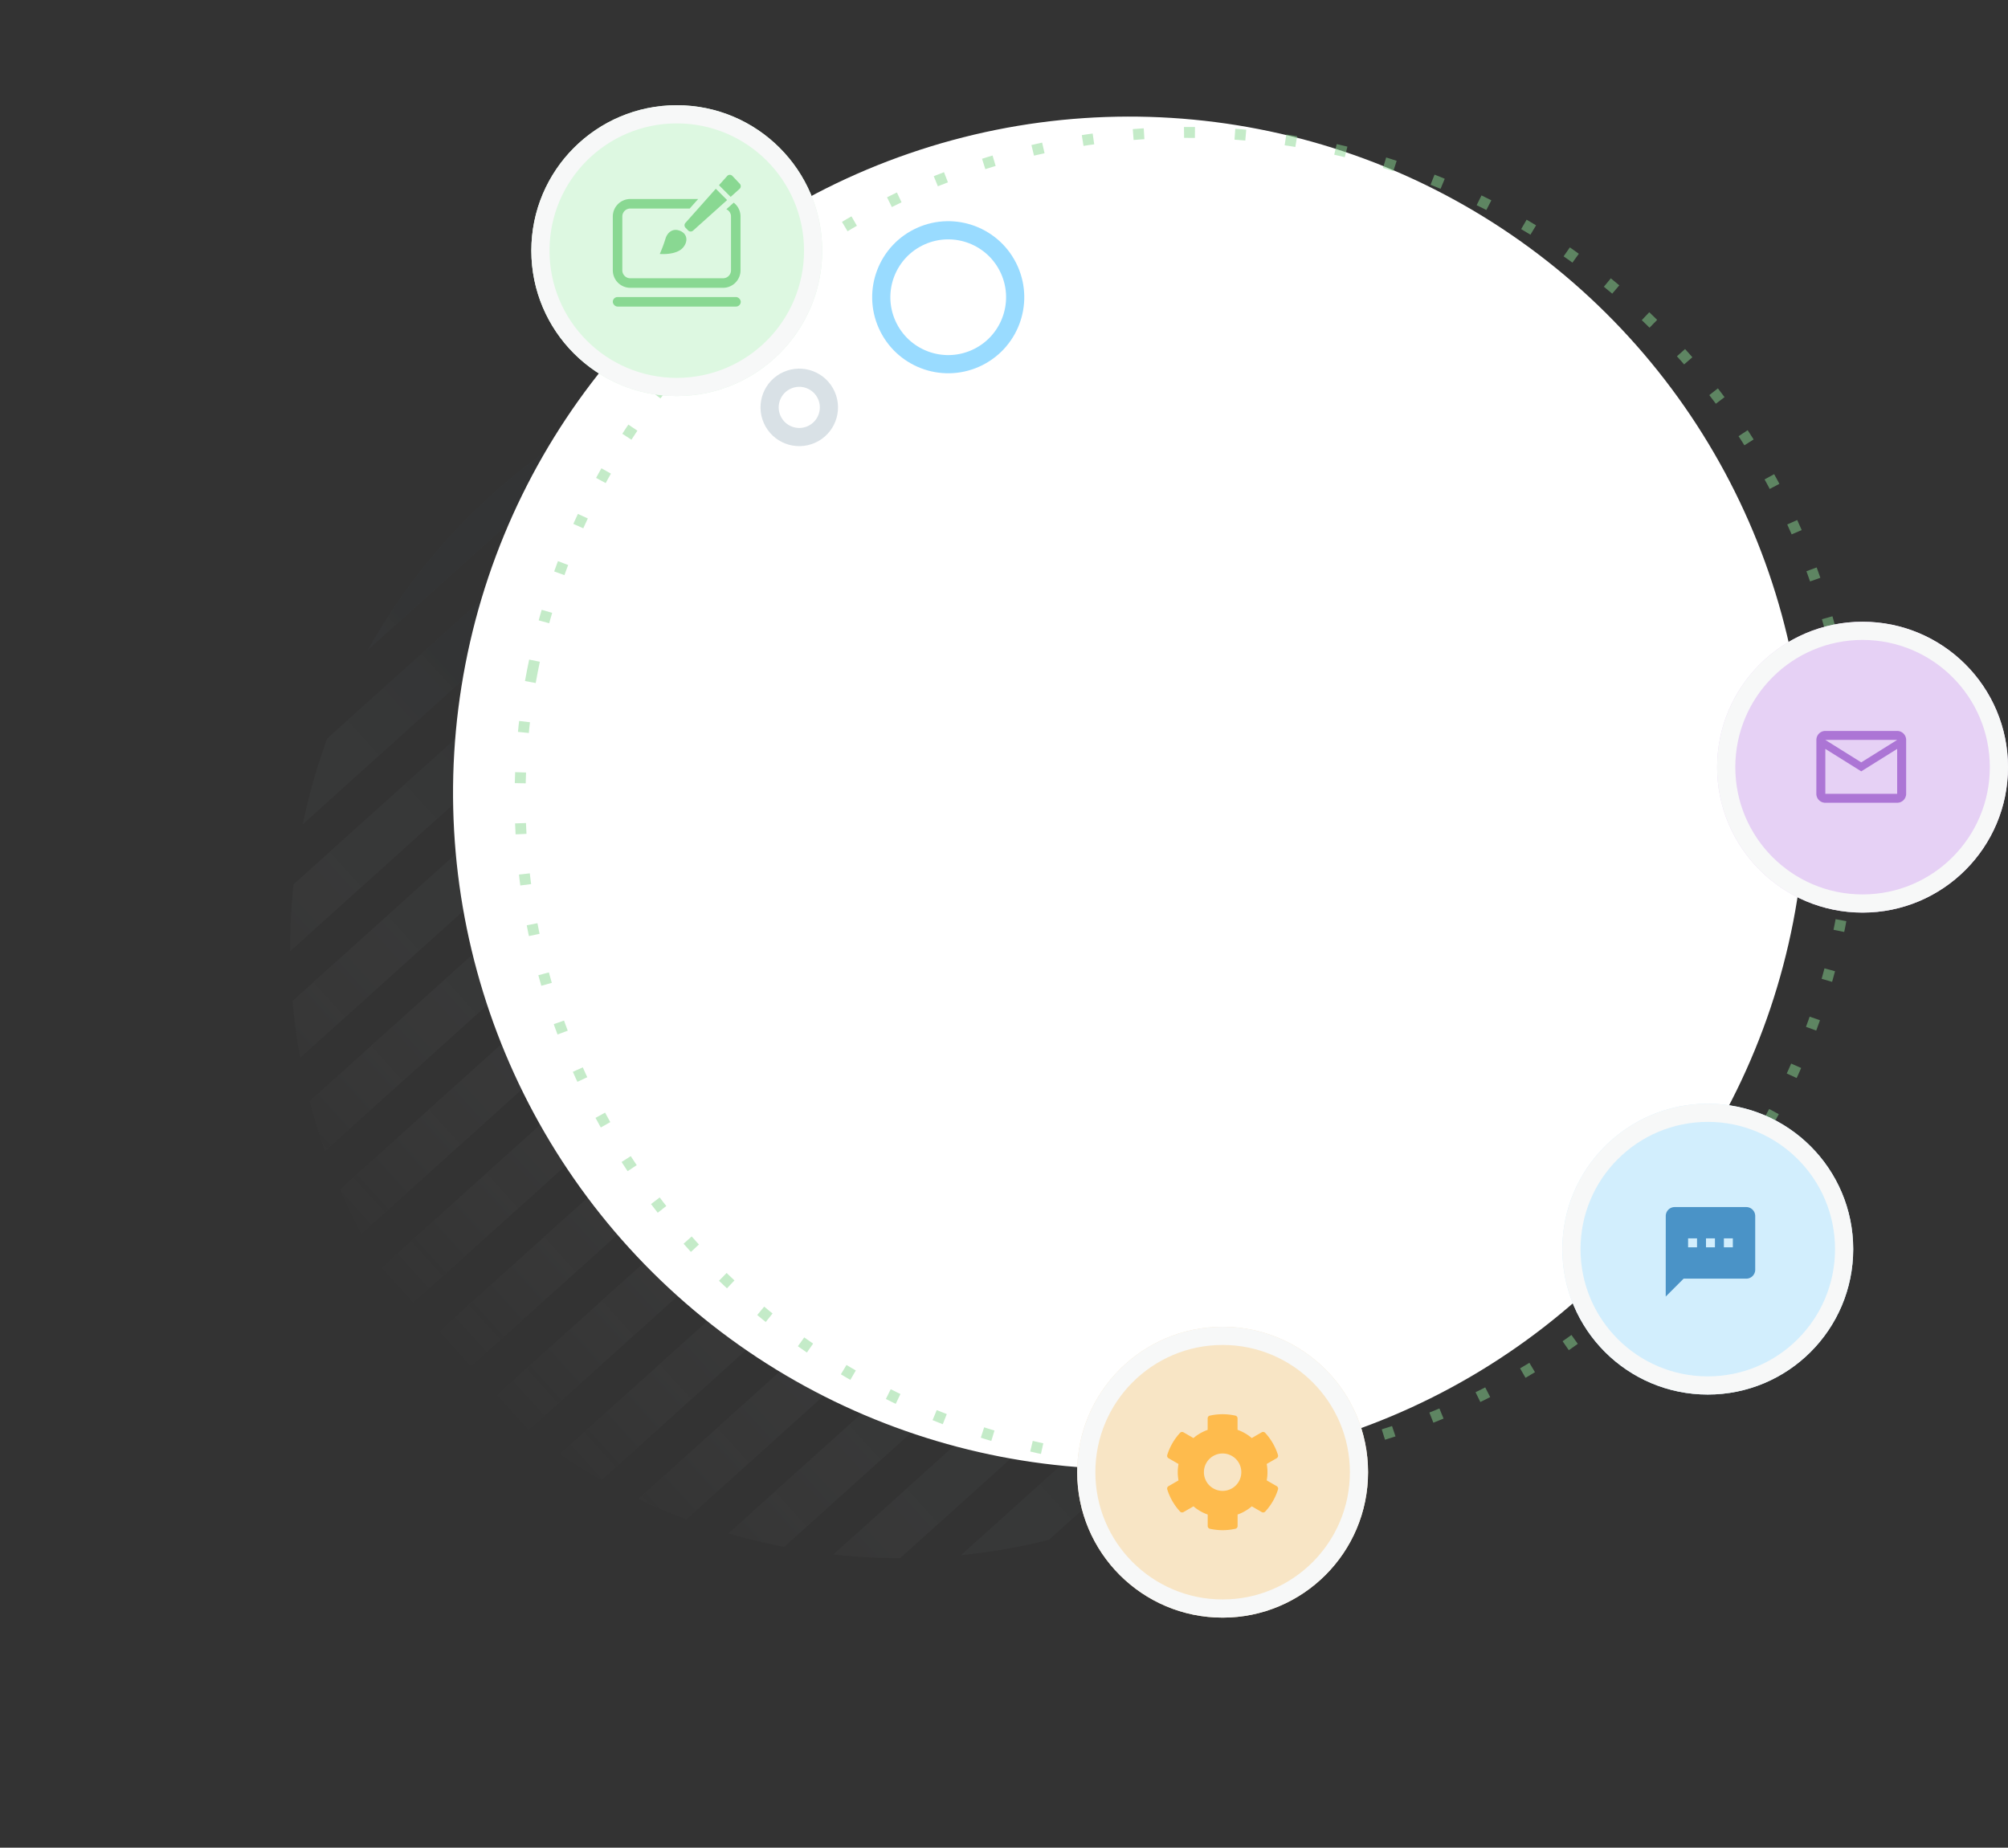 <svg xmlns="http://www.w3.org/2000/svg" width="552.265" height="508.222"><rect width="100%" height="100%" fill="#333333" stroke="none"/><defs><linearGradient id="a" x1=".5" x2=".5" y2="1" gradientUnits="objectBoundingBox"><stop offset="0" stop-color="#3b4850"/><stop offset=".621" stop-color="#3b4850"/><stop offset="1" stop-color="#fff" stop-opacity="0"/></linearGradient><clipPath id="b"><path data-name="Union 15" d="M330.849 356.927V0h13.039v356.927zm-23.632 0V0h13.039v356.927zm-23.63 0V0h13.037v356.927zm-23.632 0V0h13.037v356.927zm-23.632 0V0h13.038v356.927zm-23.632 0V0h13.038v356.927zm-23.632 0V0H202.1v356.927zm-23.632 0V0h13.037v356.927zm-23.632 0V0h13.038v356.927zm-23.632 0V0H131.2v356.927zm-23.632 0V0h13.039v356.927zm-23.632 0V0h13.037v356.927zm-23.632 0V0H60.3v356.927zm-23.632 0V0h13.037v356.927zm-23.635 0V0h13.039v356.927z" fill="url(#a)"/></clipPath></defs><g transform="translate(-1010.259 -2780.309)"><path fill="none" d="M1010.446 2780.531h552v508h-552z"/><g data-name="Mask Group 31" transform="rotate(48 -2499.762 2829.33)" opacity=".092" clip-path="url(#b)"><circle data-name="Ellipse 1864" cx="167.869" cy="167.869" r="167.869" transform="translate(4.075 10.594)" fill="url(#a)"/></g><circle data-name="Ellipse 4765" cx="186" cy="186" r="186" transform="rotate(-169 888.833 1537.553)" fill="#fff"/><g data-name="Ellipse 1865" transform="rotate(-169 896.125 1536.851)" fill="none" stroke="#89d892" stroke-width="3" stroke-dasharray="3 11" opacity=".5"><circle cx="184.685" cy="184.685" r="184.685" stroke="none"/><circle cx="184.685" cy="184.685" r="183.185"/></g><circle data-name="Ellipse 4766" cx="18.413" cy="18.413" r="18.413" transform="scale(-1) rotate(66 1591.454 -2414.625)" fill="none" stroke="rgba(0,165,255,0.4)" stroke-width="5"/><circle data-name="Ellipse 4767" cx="8.158" cy="8.158" r="8.158" transform="scale(-1) rotate(66 1622.245 -2395.465)" fill="none" stroke="#d9e1e6" stroke-width="5"/><g data-name="Group 339"><g data-name="Ellipse 55" transform="translate(1482.524 2951.325)" fill="#e6d1f5" stroke="#f7f8f8" stroke-width="5"><circle cx="40" cy="40" r="40" stroke="none"/><circle cx="40" cy="40" r="37.5" fill="none"/></g><path data-name="Path 143" d="M1508.621 2977.092h29.64v29.64h-29.64z" fill="none"/><path data-name="Path 144" d="M1532.042 2981.357h-19.76a2.467 2.467 0 00-2.458 2.47l-.012 14.82a2.477 2.477 0 002.47 2.47h19.76a2.477 2.477 0 002.47-2.47v-14.82a2.477 2.477 0 00-2.47-2.47zm0 17.29h-19.76v-12.35l9.88 6.175 9.88-6.175zm-9.88-8.645l-9.88-6.175h19.76z" fill="#ac75d5"/></g><g data-name="Group 726"><g data-name="Ellipse 55" transform="translate(1306.52 3145.249)" fill="#f8e5c5" stroke="#f7f8f8" stroke-width="5"><circle cx="40" cy="40" r="40" stroke="none"/><circle cx="40" cy="40" r="37.5" fill="none"/></g><path data-name="Path 931" d="M1361.755 3189.986a15.9 15.9 0 01-3.517 6.083.763.763 0 01-.951.149l-2.74-1.582a12.559 12.559 0 01-3.908 2.257v3.162a.77.77 0 01-.6.753 16.184 16.184 0 01-7.022 0 .771.771 0 01-.6-.753v-3.162a12.177 12.177 0 01-3.91-2.257l-2.746 1.579a.775.775 0 01-.952-.149 16.01 16.01 0 01-3.516-6.083.776.776 0 01.354-.9l2.738-1.58a12.421 12.421 0 010-4.514l-2.738-1.582a.767.767 0 01-.354-.9 15.928 15.928 0 013.516-6.082.766.766 0 01.952-.147l2.733 1.582a12.483 12.483 0 013.909-2.257v-3.164a.769.769 0 01.6-.751 16.139 16.139 0 017.021 0 .769.769 0 01.6.751v3.157a12.144 12.144 0 013.909 2.257l2.739-1.582a.775.775 0 01.952.148 16.032 16.032 0 013.516 6.081.777.777 0 01-.354.9l-2.74 1.582a12.338 12.338 0 010 4.514l2.74 1.582a.793.793 0 01.369.908zm-10.094-4.744a5.144 5.144 0 10-5.143 5.143 5.15 5.15 0 005.143-5.143z" fill="#febb4d"/></g><g data-name="Group 340"><g data-name="Ellipse 55" transform="translate(1439.953 3083.889)" fill="#d2eefd" stroke="#f7f8f8" stroke-width="5"><circle cx="40" cy="40" r="40" stroke="none"/><circle cx="40" cy="40" r="37.5" fill="none"/></g><path data-name="Path 145" d="M1465.923 3109.859h29.538v29.538h-29.538z" fill="none"/><path data-name="Path 146" d="M1490.539 3112.321h-19.692a2.458 2.458 0 00-2.45 2.462l-.012 22.153 4.923-4.923h17.231a2.469 2.469 0 002.462-2.462v-14.768a2.469 2.469 0 00-2.462-2.462zM1477 3123.398h-2.461v-2.462h2.462zm4.923 0h-2.461v-2.462h2.462zm4.923 0h-2.461v-2.462h2.462z" fill="#4a93c7"/></g><g data-name="Group 725"><g data-name="Ellipse 4768" transform="translate(1156.393 2809.248)" fill="#ddf8e1" stroke="#f7f8f8" stroke-width="5"><circle cx="40" cy="40" r="40" stroke="none"/><circle cx="40" cy="40" r="37.5" fill="none"/></g><g data-name="Group 724" fill="#89d892"><path data-name="Path 927" d="M1191.719 2850.163a38.571 38.571 0 001.548-4.129c.516-1.806 2.064-3.1 4.129-2.193s2.064 3.1.645 4.645-4.258 1.806-6.322 1.677z"/><g data-name="Group 722"><path data-name="Path 928" d="M1207.128 2832.228l-8.353 9.386a.983.983 0 00.025 1.334l.712.74a.983.983 0 001.365.05l9.359-8.4z"/><path data-name="Path 929" d="M1213.723 2830.852l-2.027-2.148a.983.983 0 00-1.449.021l-2.246 2.523 3.211 3.211 2.452-2.2a.983.983 0 00.059-1.407z"/></g><g data-name="Group 723" transform="translate(1178.797 2835.048)"><path data-name="Path 930" d="M33.257 1.004l-.906.814-1.119 1a2.183 2.183 0 011.281 1.983v14.815a2.187 2.187 0 01-2.184 2.184H4.805a2.187 2.187 0 01-2.184-2.184V4.805a2.187 2.187 0 012.184-2.184H21.15L23.483 0H4.805a4.81 4.81 0 00-4.8 4.805V19.62a4.81 4.81 0 004.8 4.805h25.524a4.81 4.81 0 004.8-4.805V4.805a4.8 4.8 0 00-1.872-3.801z"/><rect data-name="Rectangle 487" width="35.194" height="2.621" rx="1.31" transform="translate(0 26.965)"/></g></g></g></g></svg>